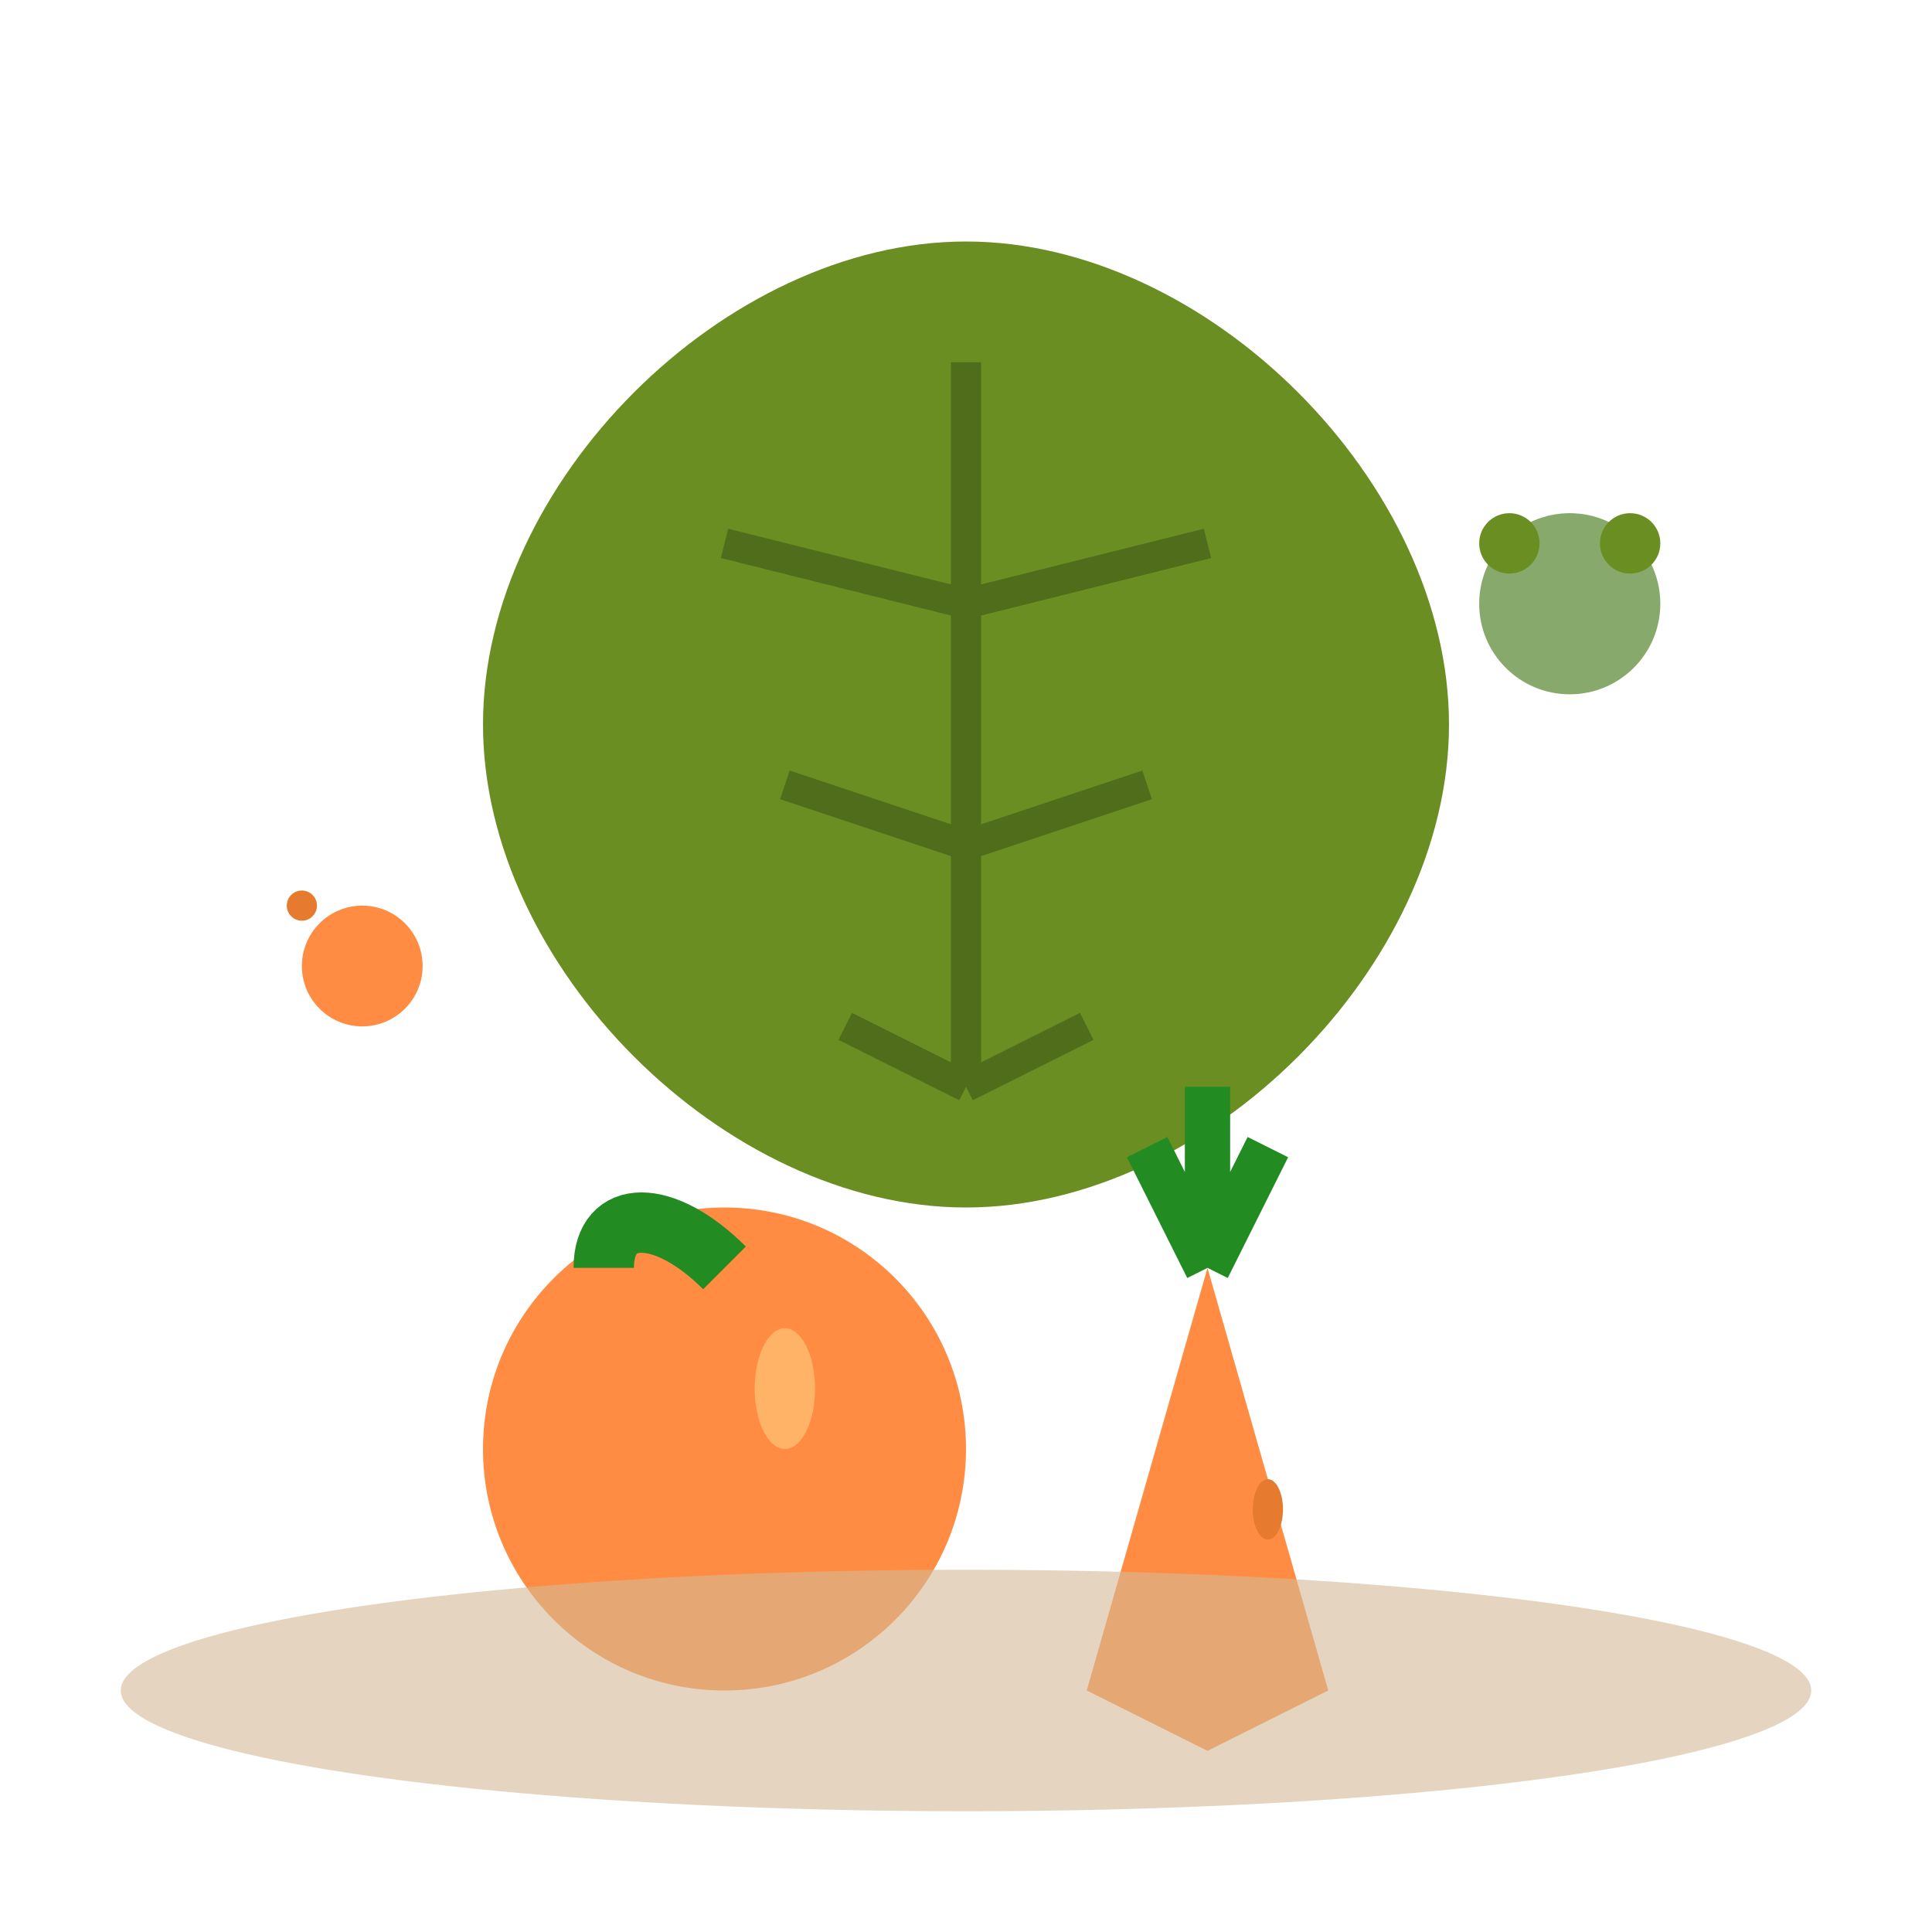 <svg xmlns="http://www.w3.org/2000/svg" viewBox="0 0 64 64" width="64" height="64">
  <!-- Листочок -->
  <path d="M32 8 C 24 8, 16 16, 16 24 C 16 32, 24 40, 32 40 C 40 40, 48 32, 48 24 C 48 16, 40 8, 32 8 Z" fill="#6B8E23"/>
  
  <!-- Прожилки листочка -->
  <path d="M32 12 L 32 36 M 24 18 L 32 20 M 40 18 L 32 20 M 26 26 L 32 28 M 38 26 L 32 28 M 28 34 L 32 36 M 36 34 L 32 36" stroke="#4F6D1A" stroke-width="1" fill="none"/>
  
  <!-- Яблуко -->
  <circle cx="24" cy="48" r="8" fill="#FF8C42"/>
  <path d="M24 42 C 22 40, 20 40, 20 42" stroke="#228B22" stroke-width="2" fill="none"/>
  <ellipse cx="26" cy="46" rx="1" ry="2" fill="#FFB366"/>
  
  <!-- Морква -->
  <path d="M40 42 L 44 56 L 40 58 L 36 56 Z" fill="#FF8C42"/>
  <path d="M40 42 L 38 38 M 40 42 L 42 38 M 40 42 L 40 36" stroke="#228B22" stroke-width="1.5" fill="none"/>
  <ellipse cx="42" cy="50" rx="0.5" ry="1" fill="#E67A2E"/>
  
  <!-- Тарілка (основа) -->
  <ellipse cx="32" cy="56" rx="28" ry="4" fill="#D4B996" opacity="0.6"/>
  
  <!-- Додаткові елементи здорового харчування -->
  <circle cx="52" cy="20" r="3" fill="#87A96B"/>
  <circle cx="50" cy="18" r="1" fill="#6B8E23"/>
  <circle cx="54" cy="18" r="1" fill="#6B8E23"/>
  
  <circle cx="12" cy="32" r="2" fill="#FF8C42"/>
  <circle cx="10" cy="30" r="0.5" fill="#E67A2E"/>
</svg>